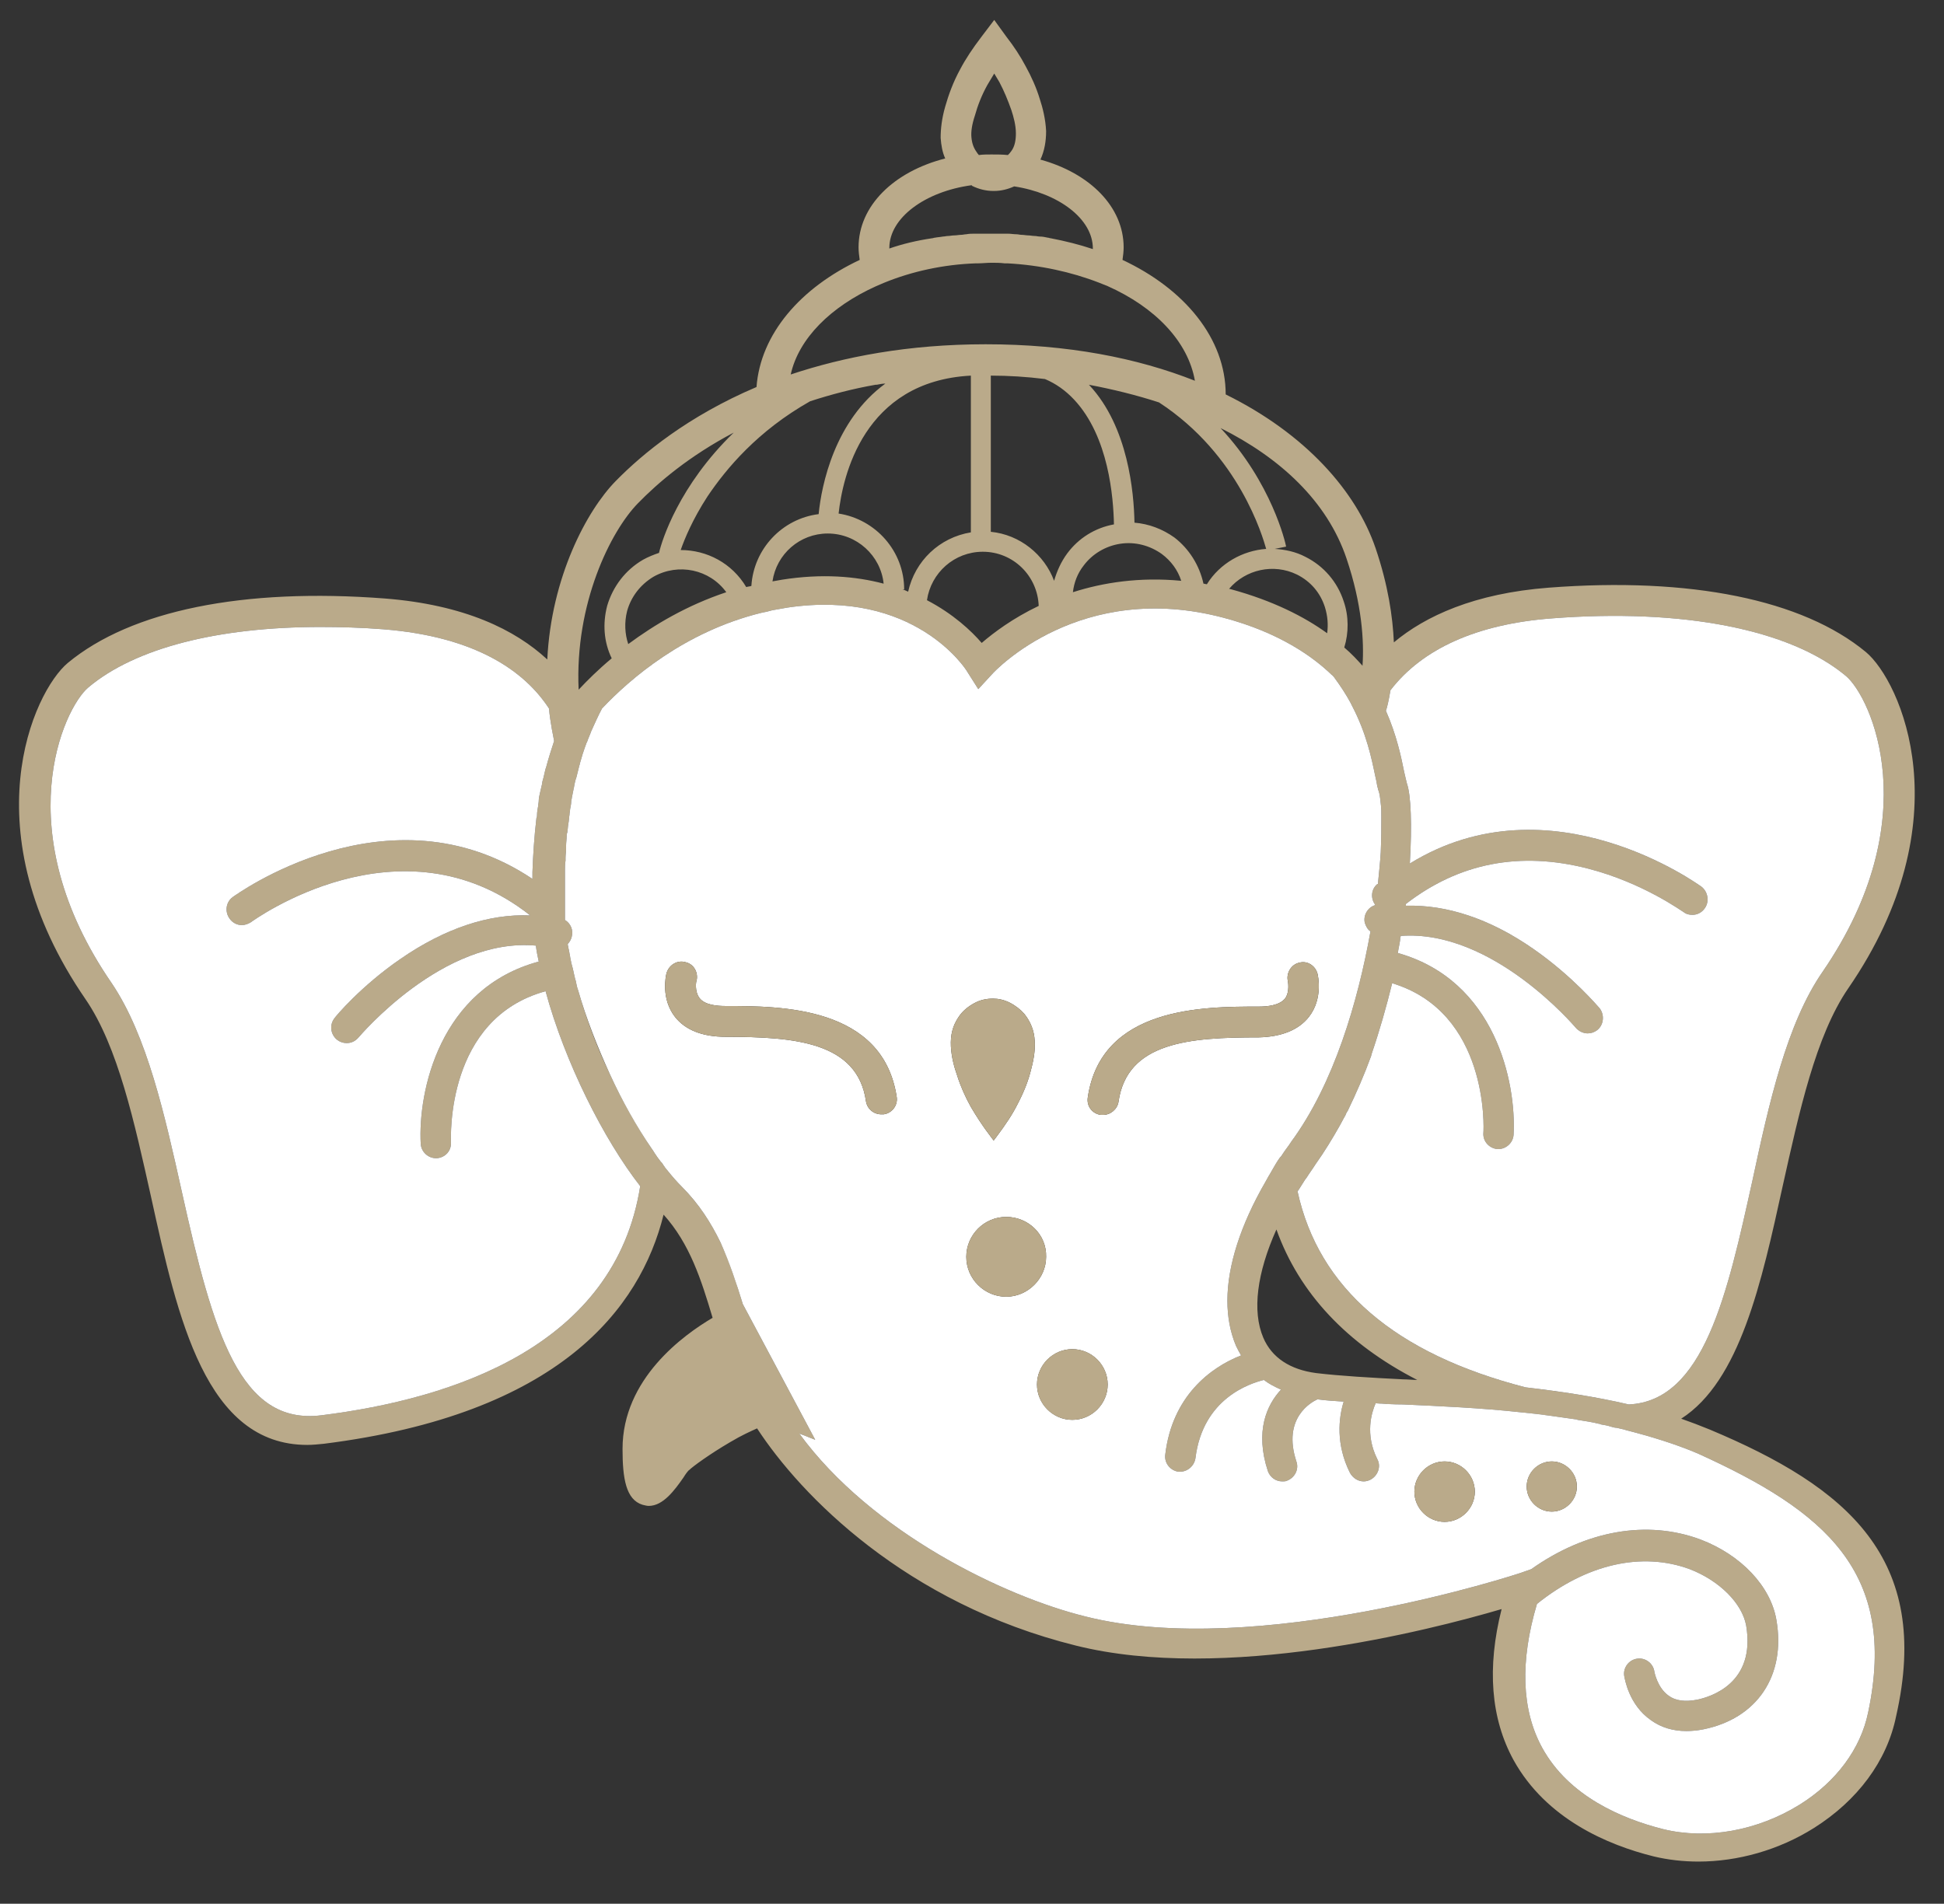 <?xml version="1.0" encoding="utf-8"?>
<!-- Generator: Adobe Illustrator 24.0.2, SVG Export Plug-In . SVG Version: 6.00 Build 0)  -->
<svg version="1.1" id="Layer_1" xmlns="http://www.w3.org/2000/svg" xmlns:xlink="http://www.w3.org/1999/xlink" x="0px" y="0px"
	 width="341px" height="334px" viewBox="0 0 341 334" style="enable-background:new 0 0 341 334;" xml:space="preserve">
<rect x="0" y="0" width="341" height="334" fill="#333333" stroke="none"/>
<style type="text/css">
	.st0{fill:#BAAA8A;}
	.st1{fill:#FFFFFF;}
</style>
<g>
	<g id="XMLID_1_">
		<g>
			<path class="st0" d="M170.3,65.9c-18.9,1-22.5,17.8-23.2,24.2c6.5,1,11.5,6.6,11.5,13.3h-0.3c0.4,0.1,0.7,0.3,1,0.4
				c1.2-5.4,5.5-9.5,11-10.4V65.9z M299.9,250.8c24.1,10.1,39,22.6,32.7,50.3c-1.6,7.9-6.8,14.8-14.4,19.6
				c-6.2,3.9-13.4,5.9-20.3,5.9c-2.6,0-5.3-0.3-7.8-0.9c-8.1-2-18.9-6.6-24.6-16.9c-4-7.3-4.7-16.2-2.1-26.5
				c-12.9,3.8-48.7,12.9-74.7,6.4c-29.8-7.4-48.2-26.3-55.9-38.1c-1.1,0.5-2.7,1.2-4.7,2.4c-3.6,2.1-6.6,4.3-7.2,4.9
				c-0.2,0.1-0.7,0.8-1,1.3c-1.6,2.3-3.6,5-6.1,5c-0.3,0-0.7-0.1-1.1-0.2c-2.9-0.9-3.5-4.6-3.5-9.8c0-12.3,10.7-20,15.8-23
				c-2-6.7-4-13-8.6-18.1c-4.1,16.5-18.3,35-59.6,40.2c-1,0.1-2,0.2-2.9,0.2c-17.8,0-22.7-22.1-27.4-43.5
				c-2.9-13-5.8-26.4-11.5-34.7c-20.3-29.5-9.2-53.9-3.1-59c11.1-9.2,30.8-13.2,55.6-11.3c14,1.1,22.9,5.5,28.5,10.7
				c0.7-14.4,6.9-26.1,12-31.3c4.7-4.8,12.7-11.4,24.7-16.5c0.7-9.3,7.7-17.4,18.1-22.3c-0.1-0.7-0.2-1.5-0.2-2.2
				c0-7.3,6.2-13.3,15.2-15.6c-0.5-1.1-0.7-2.3-0.8-3.6c0-1.6,0.2-3.4,0.8-5.5c0.6-2.1,1.4-4.3,2.6-6.5c1-1.9,2.2-3.7,3.8-5.8
				l2.2-2.9l2.1,2.9c1.4,1.8,2.5,3.5,3.4,5.2c1,1.8,1.9,3.8,2.5,5.8c0.5,1.5,1,3.5,1.1,5.6c0,1.8-0.3,3.5-1,5
				c8.7,2.4,14.6,8.3,14.6,15.4c0,0.7-0.1,1.5-0.2,2.2c10.9,5.1,18.1,13.8,18.1,23.6c14,6.9,22.9,17,26.3,27c2.2,6.5,3,12,3.2,16.5
				c5.5-4.6,14.1-8.6,27.2-9.6c24.8-1.9,44.5,2.1,55.6,11.3c6.1,5.1,17.2,29.5-3.1,59c-5.7,8.3-8.6,21.7-11.5,34.7
				c-3.7,16.9-7.5,34.2-17.8,40.8C296.6,249.5,298.2,250.1,299.9,250.8z M327.7,300.4c5.2-24.6-7.6-35.3-29.9-45.4
				c-4-1.7-8.3-3-12.6-4.1l-0.3-0.1c-0.4-0.1-0.9-0.2-1.3-0.3c-0.3,0-0.7-0.1-1-0.2c-0.6-0.2-1.2-0.3-1.8-0.4
				c-0.1-0.1-0.2-0.1-0.3-0.1c-1.2-0.3-2.5-0.5-3.8-0.7c-0.1-0.1-0.3-0.1-0.4-0.1c-2.9-0.4-6-0.9-9.3-1.2
				c-7.3-0.8-14.4-1.1-20.9-1.4c-1.7,0-3.3-0.1-4.8-0.2c-0.7,1.6-1.9,5.4,0.3,9.8c0.7,1.3,0.1,2.9-1.2,3.6c-0.4,0.2-0.8,0.3-1.2,0.3
				c-1,0-1.9-0.6-2.4-1.5c-2.5-5-2-9.6-1.1-12.5c-1.6-0.1-3.2-0.2-4.6-0.4c-1.1,0.5-6.2,3.3-3.7,10.9c0.5,1.4-0.3,2.9-1.7,3.4
				c-0.2,0.1-0.5,0.1-0.8,0.1c-1.1,0-2.1-0.7-2.5-1.8c-2.3-7-0.2-11.6,2.3-14.3c-1.1-0.5-2.1-1-3-1.7c-2.4,0.6-10.7,3.2-12,13.7
				c-0.2,1.4-1.4,2.4-2.7,2.4c-0.1,0-0.2,0-0.3,0c-1.4-0.2-2.5-1.5-2.3-3c1.2-10.2,7.9-15.3,13.3-17.4c-0.3-0.5-0.6-1.1-0.9-1.7
				c-1-2.4-1.5-5-1.5-7.9c0-6.1,2.3-13.3,6.7-20.9l0.5-0.9c0.1-0.2,0.2-0.3,0.3-0.5c0.1-0.2,0.3-0.5,0.4-0.7
				c0.4-0.7,0.8-1.4,1.3-2.1c0.2-0.2,0.3-0.3,0.4-0.5c0.5-0.8,1.1-1.5,1.6-2.3c7.5-10.2,11.7-24.6,13.9-36.9c-0.5-0.3-0.8-0.9-1-1.5
				c-0.3-1.3,0.5-2.7,1.8-3.1v-0.1c-0.8-1.1-0.7-2.7,0.4-3.6c0.1,0,0.1,0,0.1,0c0.2-2,0.4-3.9,0.5-5.6c0.1-2.4,0.1-4.5,0.1-6.2
				c0-0.8,0-1.6-0.1-2.3c-0.1-1-0.2-1.8-0.4-2.3c-0.1-0.2-0.1-0.5-0.2-0.7c-0.1-0.6-0.2-1.2-0.4-2c-0.6-2.9-1.5-7.3-4-12.1l-0.3-0.6
				c-0.8-1.5-1.8-3-2.9-4.5c-0.1-0.1-0.2-0.3-0.4-0.4c-3.2-3.1-9.1-7.4-18.9-10c-25.1-6.7-40.1,9.2-40.7,9.9l-2.4,2.6l-1.9-3
				c-0.3-0.6-9.4-14.6-31.6-11.3c-0.6,0.1-1.1,0.2-1.7,0.3c-0.2,0-0.4,0.1-0.6,0.1c-0.6,0.1-1.1,0.3-1.7,0.4c-0.2,0-0.3,0.1-0.5,0.1
				c-13.5,3.3-23.1,11.6-28,16.8c-0.7,1.3-1.3,2.7-1.9,4c-0.2,0.6-0.5,1.2-0.7,1.8c0,0.1-0.1,0.1-0.1,0.2c-0.2,0.5-0.4,1.1-0.6,1.7
				c0,0.1-0.1,0.2-0.1,0.3c-0.2,0.6-0.3,1.1-0.5,1.7c0,0.2-0.1,0.3-0.1,0.4c-0.1,0.5-0.3,1.1-0.4,1.6c0,0.1-0.1,0.3-0.1,0.4
				c-0.2,0.5-0.3,1.1-0.4,1.6c0,0.2-0.1,0.3-0.1,0.5c-0.1,0.5-0.2,1-0.3,1.5c0,0.2-0.1,0.4-0.1,0.6c0,0.4-0.1,0.9-0.2,1.4
				c0,0.3-0.1,0.6-0.1,0.9c-0.1,0.6-0.1,1.1-0.2,1.6c-0.1,0.5-0.1,1.1-0.2,1.6c-0.1,0.2-0.1,0.4-0.1,0.6c0,0.5-0.1,1.1-0.1,1.6
				c0,0.2,0,0.4,0,0.6c0,0.5-0.1,1.1-0.1,1.6c0,0.1,0,0.3,0,0.5c-0.1,0.5-0.1,1.1-0.1,1.6c0,0.2,0,0.3,0,0.5c0,0.5,0,1.1,0,1.6
				c0,0.2,0,0.3,0,0.5c0,0.6,0,1.1,0,1.7c0,0.1,0,0.3,0,0.4c0,0.7,0,1.3,0,2c0,0.5,0,0.9,0,1.4c0,0.2,0,0.3,0,0.5c0,0.1,0,0.1,0,0.2
				c1,0.6,1.5,1.8,1.2,2.9c-0.1,0.5-0.4,1-0.7,1.3c0,0.1,0,0.1,0,0.2c0.1,0.3,0.1,0.6,0.2,0.9c0,0.2,0.1,0.4,0.1,0.6
				c0.1,0.3,0.1,0.7,0.2,1c0,0.2,0.1,0.4,0.1,0.6c0.1,0.4,0.2,0.7,0.3,1.1c0,0.2,0.1,0.3,0.1,0.5c0.1,0.4,0.2,0.9,0.3,1.3
				c0,0.1,0.1,0.2,0.1,0.3c0.1,0.5,0.2,1.1,0.4,1.6c1.4,4.9,3.3,10,5.6,14.8c2.2,4.8,4.8,9.3,7.3,13c0.3,0.4,0.5,0.8,0.8,1.2
				c0.1,0.1,0.1,0.2,0.2,0.3c0.2,0.3,0.4,0.5,0.6,0.8c0.2,0.2,0.3,0.3,0.4,0.5c0.1,0.2,0.3,0.4,0.4,0.6c0.2,0.2,0.3,0.4,0.5,0.6
				c0.8,1,1.6,1.9,2.4,2.7c3,3,5.1,6.3,6.8,9.8c1.6,3.5,2.8,7.2,3.9,10.8l12.7,23.8l-2.8-1.1c12.7,17.4,36,28.6,50.2,32.1
				c30.1,7.6,76-7.5,76.5-7.7l1.7-0.6c9.6-6.8,20.3-8.7,29.7-5.2c7.1,2.7,12.3,8.2,13.3,14.1c1.7,9.8-3.4,17.3-12.8,19.2
				c-1,0.2-2,0.3-3,0.3c-2.3,0-4.4-0.6-6.2-1.9c-3.9-2.7-4.6-7.3-4.7-7.8c-0.2-1.4,0.8-2.8,2.3-3c1.4-0.2,2.8,0.8,3,2.3
				c0,0,0.5,2.8,2.5,4.2c1.2,0.9,2.9,1.1,5,0.7c2.4-0.5,10.3-2.9,8.6-13c-0.7-3.9-4.7-7.9-9.9-9.9c-8.4-3.1-18.1-0.9-26.8,6.1
				c-3,10.1-2.7,18.6,0.9,25.2c4.7,8.6,14.1,12.5,21.2,14.3c7.7,1.9,16.6,0.3,24-4.3C322.1,312.6,326.4,306.8,327.7,300.4z
				 M319.7,170.5c18.4-26.8,8.5-48.2,4.1-51.9c-9.8-8.2-28.7-11.9-51.7-10.1c-13,1-22.6,5.3-28.2,12.6c-0.3,1.8-0.6,3.1-0.8,3.6
				c1.9,4.3,2.7,8.2,3.2,10.7c0.2,0.9,0.4,1.7,0.5,2.1c0.7,2,0.9,7.2,0.5,14c24.8-15.3,50.9,3.9,51.2,4.1c1.1,0.9,1.4,2.6,0.5,3.8
				c-0.5,0.7-1.3,1.1-2.1,1.1c-0.6,0-1.1-0.1-1.6-0.5c-0.1,0-7-5.1-16.7-7.6c-12-3.1-22.7-1-32,6.2c0,0.1,0,0.2,0,0.3
				c7.2-0.2,14.8,2.3,22.4,7.6c6.9,4.8,11.4,10.2,11.6,10.4c0.9,1.2,0.7,2.9-0.4,3.8c-0.5,0.4-1.1,0.6-1.7,0.6c-0.8,0-1.6-0.4-2.1-1
				c-0.2-0.2-14.6-17.3-30.7-16.1c0,0.2-0.1,0.3-0.1,0.5c0,0.1,0,0.1,0,0.2c-0.1,0.8-0.3,1.5-0.4,2.3c17.1,4.8,20.8,22.7,20.3,31.9
				c-0.1,1.4-1.3,2.5-2.7,2.5c0,0,0,0-0.1,0c-1.4-0.1-2.6-1.3-2.5-2.8c0.1-0.9,0.9-21.2-16-26.3c-1,4.1-2.2,8.3-3.6,12.4
				c0,0.1-0.1,0.3-0.1,0.4c-1.2,3.3-2.6,6.5-4.1,9.6c-0.1,0.1-0.1,0.2-0.2,0.3c-0.1,0.3-0.3,0.7-0.5,1c-0.2,0.4-0.5,0.9-0.7,1.3
				c-1.3,2.3-2.7,4.6-4.2,6.7c-0.5,0.8-1.1,1.6-1.6,2.4c-0.1,0.1-0.2,0.3-0.3,0.4c-0.4,0.6-0.8,1.3-1.2,1.9c-0.1,0-0.1,0.1-0.1,0.1
				c3.7,17,17.1,28.5,40,34.4c6,0.7,12.1,1.6,18.1,3c13.2-0.6,17.3-19.4,21.7-39.3C310.3,193.6,313.4,179.6,319.7,170.5z M246.2,242
				c0.8,0,1.6,0.1,2.4,0.1c-12.3-6.3-20.7-15.2-24.7-26.4c-3.4,7.6-4.3,14.3-2.3,19c1.5,3.5,4.7,5.6,9.3,6.2
				C235.1,241.4,240.3,241.7,246.2,242z M239,116.8c0.3-4.3-0.1-10.8-2.8-18.8c-3.4-10.1-11.7-17.7-22.1-22.9
				c9,9.6,11.4,20.2,11.5,20.8l-2,0.4c1.8,0.1,3.7,0.5,5.4,1.4c3.2,1.6,5.6,4.4,6.7,7.8c0.9,2.6,0.9,5.5,0.1,8.1
				C237.1,114.7,238.1,115.8,239,116.8z M232.8,111.1c0.2-1.5,0.1-3-0.4-4.6c-0.8-2.5-2.5-4.5-4.9-5.7c-4.1-2-9-0.9-11.9,2.5
				c0.1,0,0.3,0.1,0.4,0.1C223.3,105.4,228.8,108.2,232.8,111.1z M222.1,96.3c-0.6-2.1-4.7-16.5-18.8-25.7c-4-1.3-8.1-2.3-12.3-3.1
				l0.1,0.1c6.8,7.3,7.8,18.8,7.9,24.1c2.5,0.2,4.9,1.1,7,2.6c2.6,2,4.4,4.9,5.1,8.1c0.2,0,0.4,0.1,0.6,0.1
				C214,98.8,218,96.6,222.1,96.3z M209.6,66.8c-1.2-6.9-7-12.9-15.3-16.6l-1.5-0.6c-4.9-1.9-10.4-3.1-16.1-3.4c-0.2,0-0.3,0-0.5,0
				c-0.8-0.1-1.5-0.1-2.3-0.1c-0.8,0-1.6,0.1-2.3,0.1c-0.1,0-0.3,0-0.4,0c-5.7,0.2-11.2,1.4-16.1,3.4l-1.4,0.6
				c-8,3.6-13.6,9.2-15,15.5c9.3-3.1,20.6-5.3,34.2-5.3C187.3,60.4,199.5,62.8,209.6,66.8z M207.2,101.9c-0.6-1.9-1.8-3.5-3.4-4.7
				c-2.1-1.5-4.7-2.2-7.3-1.8s-4.9,1.8-6.4,3.8c-1.1,1.4-1.7,3-1.9,4.7C193.5,102.2,199.9,101.2,207.2,101.9z M195.4,92
				c-0.1-4.7-0.9-15.4-7-21.9c-1.5-1.6-3.2-2.8-5.1-3.6c-3.2-0.4-6.4-0.6-9.5-0.6v27.4c5.1,0.5,9.4,4,11.1,8.6
				c0.5-1.7,1.2-3.3,2.3-4.8C189.2,94.4,192.1,92.6,195.4,92z M191.7,43.7v-0.1c0-5.2-6-9.7-13.8-10.9c-1.1,0.5-2.3,0.8-3.5,0.8
				c0,0-0.1,0-0.2,0c-1.2,0-2.5-0.3-3.7-0.9c0-0.1-0.1-0.1-0.1-0.1c-8.1,1.1-14.4,5.7-14.4,11v0.1c2.3-0.8,4.8-1.4,7.5-1.8
				c0.2,0,0.3-0.1,0.5-0.1c0.5-0.1,0.9-0.1,1.4-0.2c0.3,0,0.6-0.1,0.9-0.1s0.7-0.1,1.1-0.1c0.4,0,0.8-0.1,1.2-0.1
				c0.3,0,0.6-0.1,0.9-0.1c0.5-0.1,1-0.1,1.5-0.1c0.2,0,0.5,0,0.7,0c0.7,0,1.5,0,2.2,0c0.7,0,1.5,0,2.2,0c0.2,0,0.5,0,0.7,0
				c0.5,0,1,0.1,1.5,0.1c0.3,0,0.6,0.1,0.9,0.1c0.4,0,0.8,0.1,1.2,0.1c0.3,0,0.7,0.1,1.1,0.1c0.3,0,0.6,0.1,0.9,0.1
				c0.5,0,0.9,0.1,1.4,0.2c0.2,0,0.3,0.1,0.5,0.1C186.9,42.3,189.3,42.9,191.7,43.7z M182.2,106.3c-0.2-5.3-4.5-9.5-9.8-9.5
				c-5,0-9.1,3.7-9.8,8.5c4.6,2.4,7.8,5.4,9.6,7.5C174.3,111,177.6,108.5,182.2,106.3z M177.4,26.5c0.6-0.8,0.8-1.9,0.8-3.1
				c0-1.4-0.4-2.9-0.8-4.1c-0.6-1.7-1.3-3.4-2.1-4.9c-0.3-0.5-0.6-1-0.9-1.5c-0.4,0.7-0.8,1.3-1.2,2c-1,1.8-1.7,3.6-2.2,5.4
				c-0.5,1.5-0.7,2.8-0.6,3.8c0.1,1.1,0.4,1.9,1,2.7c0,0.1,0.1,0.1,0.3,0.4c0.7-0.1,1.5-0.1,2.2-0.1c1,0,1.9,0,2.9,0.1
				C177,27,177.2,26.8,177.4,26.5z M155.3,67.3c-0.5,0-1,0.1-1.5,0.2c-0.1,0-0.1,0-0.2,0c-4,0.7-7.8,1.7-11.5,2.9
				c-9.2,5.2-14.7,11.8-18,16.7c-2.6,4-4,7.4-4.7,9.4c4.6,0,9,2.3,11.5,6.5c0.3-0.1,0.6-0.1,0.9-0.2c0.4-6.5,5.4-11.8,11.8-12.6
				C144.1,85.1,146.4,73.8,155.3,67.3z M155,102.4c-0.5-4.9-4.7-8.8-9.8-8.8c-4.9,0-9,3.6-9.7,8.4c0.6-0.1,1.1-0.2,1.7-0.3
				C144.2,100.6,150.1,101.1,155,102.4z M127.4,103.9c-2.9-4-8.4-5.2-12.8-2.7c-2.3,1.4-3.9,3.5-4.6,6c-0.5,2-0.4,4,0.2,5.8
				C114.8,109.6,120.5,106.2,127.4,103.9z M128.7,75.9c-7.8,4.1-13.3,8.8-16.8,12.4c-4.8,4.9-11.1,17.6-10.4,32.7
				c1.5-1.6,3.4-3.5,5.8-5.5c-1.4-2.9-1.6-6.1-0.8-9.2c1-3.4,3.2-6.3,6.3-8.1c0.9-0.5,1.9-0.9,2.8-1.2
				C116.1,94.8,119.1,85.2,128.7,75.9z M112.3,208.1c-6.4-8.2-13.2-21.7-16.6-34.2c-17.5,4.8-16.6,25.6-16.6,26.5
				c0.1,1.5-1,2.7-2.5,2.8h-0.1c-1.4,0-2.6-1.1-2.7-2.5c-0.5-9.2,3.3-27.3,20.7-32c-0.2-0.9-0.4-1.9-0.5-2.8
				c-16.3-1.5-30.9,15.9-31.1,16.1c-0.6,0.7-1.3,1-2.1,1c-0.6,0-1.2-0.2-1.7-0.6c-1.2-1-1.3-2.7-0.4-3.8c0.1-0.2,4.6-5.6,11.6-10.4
				c7.7-5.3,15.4-7.9,22.7-7.6c-22.8-18-48.7,1-49,1.2c-0.5,0.3-1,0.5-1.6,0.5c-0.8,0-1.6-0.4-2.1-1.1c-0.9-1.2-0.7-2.9,0.5-3.8
				c0.3-0.2,27.4-20.1,52.6-3.2c0-0.3,0-0.5,0-0.8c0-0.1,0-0.3,0-0.4c0.1-2.9,0.3-6.1,0.7-9.5c0.1-0.2,0.1-0.3,0.1-0.5
				c0-0.5,0.1-1.1,0.2-1.6c0-0.3,0.1-0.6,0.1-0.9c0-0.4,0.1-0.9,0.2-1.3c0.1-0.4,0.2-0.9,0.3-1.3c0.1-0.3,0.1-0.7,0.2-1
				c0.2-0.6,0.3-1.3,0.5-2c0-0.1,0.1-0.2,0.1-0.3c0.4-1.5,0.9-3.1,1.4-4.6l-0.4-2.1c-0.2-1.2-0.4-2.4-0.5-3.6
				c-4.1-6.3-12.5-12.6-29.1-13.9c-3.8-0.3-7.5-0.4-11-0.4c-18,0-32.5,3.7-40.7,10.6c-4.4,3.7-14.3,25.2,4.1,51.9
				c6.2,9.2,9.3,23.1,12.3,36.6c5.5,24.8,10.2,41,24.5,39.2C79.6,245.4,107.9,236.1,112.3,208.1z"/>
			<path class="st1" d="M297.8,255c22.3,10.1,35.1,20.8,29.9,45.4c-1.3,6.4-5.6,12.2-12,16.2c-7.4,4.6-16.3,6.2-24,4.3
				c-7.1-1.8-16.5-5.7-21.2-14.3c-3.6-6.6-3.9-15.1-0.9-25.2c8.7-7,18.4-9.2,26.8-6.1c5.2,2,9.2,6,9.9,9.9c1.7,10.1-6.2,12.5-8.6,13
				c-2.1,0.4-3.8,0.2-5-0.7c-2-1.4-2.5-4.2-2.5-4.2c-0.2-1.5-1.6-2.5-3-2.3c-1.5,0.2-2.5,1.6-2.3,3c0.1,0.5,0.8,5.1,4.7,7.8
				c1.8,1.3,3.9,1.9,6.2,1.9c1,0,2-0.1,3-0.3c9.4-1.9,14.5-9.4,12.8-19.2c-1-5.9-6.2-11.4-13.3-14.1c-9.4-3.5-20.1-1.6-29.7,5.2
				l-1.7,0.6c-0.5,0.2-46.4,15.3-76.5,7.7c-14.2-3.5-37.5-14.7-50.2-32.1l2.8,1.1l-12.7-23.8c-1.1-3.6-2.3-7.2-3.9-10.8
				c-1.7-3.5-3.8-6.8-6.8-9.8c-0.8-0.8-1.6-1.7-2.4-2.7c-0.2-0.2-0.3-0.4-0.5-0.6c-0.1-0.2-0.3-0.4-0.4-0.6
				c-0.1-0.2-0.2-0.3-0.4-0.5c-0.2-0.3-0.4-0.5-0.6-0.8c-0.1-0.1-0.1-0.2-0.2-0.3c-0.3-0.4-0.5-0.8-0.8-1.2c-2.6-3.8-5.1-8.2-7.3-13
				c-2.2-4.8-4.2-9.9-5.6-14.8c-0.2-0.5-0.3-1.1-0.4-1.6c0-0.1-0.1-0.2-0.1-0.3c-0.1-0.4-0.2-0.9-0.3-1.3c0-0.2-0.1-0.3-0.1-0.5
				c-0.1-0.4-0.2-0.7-0.3-1.1c0-0.2-0.1-0.4-0.1-0.6c-0.1-0.3-0.1-0.7-0.2-1c0-0.2-0.1-0.4-0.1-0.6c-0.1-0.3-0.1-0.6-0.2-0.9
				c0-0.1,0-0.1,0-0.2c0.3-0.3,0.6-0.8,0.7-1.3c0.3-1.1-0.2-2.3-1.2-2.9c0-0.1,0-0.1,0-0.2c0-0.2,0-0.3,0-0.5c0-0.5,0-0.9,0-1.4
				c0-0.7,0-1.3,0-2c0-0.1,0-0.3,0-0.4c0-0.6,0-1.1,0-1.7c0-0.2,0-0.3,0-0.5c0-0.5,0-1.1,0-1.6c0-0.2,0-0.3,0-0.5
				c0-0.5,0-1.1,0.1-1.6c0-0.2,0-0.4,0-0.5c0-0.5,0.1-1.1,0.1-1.6c0-0.2,0-0.4,0-0.6c0-0.5,0.1-1.1,0.1-1.6c0-0.2,0-0.4,0.1-0.6
				c0.1-0.5,0.1-1.1,0.2-1.6c0.1-0.5,0.1-1,0.2-1.6c0-0.3,0.1-0.6,0.1-0.9c0.1-0.5,0.2-1,0.2-1.4c0-0.2,0.1-0.4,0.1-0.6
				c0.1-0.5,0.2-1,0.3-1.5c0-0.2,0.1-0.3,0.1-0.5c0.1-0.5,0.2-1.1,0.4-1.6c0-0.1,0.1-0.3,0.1-0.4c0.1-0.5,0.3-1.1,0.4-1.6
				c0-0.1,0.1-0.2,0.1-0.4c0.2-0.6,0.3-1.1,0.5-1.7c0-0.1,0.1-0.2,0.1-0.3c0.2-0.6,0.4-1.2,0.6-1.7c0-0.1,0.1-0.1,0.1-0.2
				c0.2-0.6,0.5-1.2,0.7-1.8c0.6-1.3,1.2-2.7,1.9-4c4.9-5.2,14.5-13.5,28-16.8c0.2,0,0.3-0.1,0.5-0.1c0.6-0.1,1.1-0.3,1.7-0.4
				c0.2,0,0.4-0.1,0.6-0.1c0.6-0.1,1.1-0.2,1.7-0.3c22.2-3.3,31.3,10.7,31.6,11.3l1.9,3l2.4-2.6c0.6-0.7,15.6-16.6,40.7-9.9
				c9.8,2.6,15.7,6.9,18.9,10c0.2,0.1,0.3,0.3,0.4,0.4c1.1,1.5,2.1,3,2.9,4.5l0.3,0.6c2.5,4.8,3.4,9.2,4,12.1c0.2,0.8,0.3,1.4,0.4,2
				c0.1,0.2,0.1,0.5,0.2,0.7c0.2,0.5,0.3,1.3,0.4,2.3c0.1,0.7,0.1,1.5,0.1,2.3c0,1.7,0,3.8-0.1,6.2c-0.1,1.7-0.3,3.6-0.5,5.6
				c0,0,0,0-0.1,0c-1.1,0.9-1.2,2.5-0.4,3.6v0.1c-1.3,0.4-2.1,1.8-1.8,3.1c0.2,0.6,0.5,1.2,1,1.5c-2.2,12.3-6.4,26.7-13.9,36.9
				c-0.5,0.8-1.1,1.5-1.6,2.3c-0.1,0.2-0.2,0.3-0.4,0.5c-0.5,0.7-0.9,1.4-1.3,2.1c-0.1,0.2-0.3,0.5-0.4,0.7
				c-0.1,0.2-0.2,0.3-0.3,0.5l-0.5,0.9c-4.4,7.6-6.7,14.8-6.7,20.9c0,2.9,0.5,5.5,1.5,7.9c0.3,0.6,0.6,1.2,0.9,1.7
				c-5.4,2.1-12.1,7.2-13.3,17.4c-0.2,1.5,0.9,2.8,2.3,3c0.1,0,0.2,0,0.3,0c1.3,0,2.5-1,2.7-2.4c1.3-10.5,9.6-13.1,12-13.7
				c0.9,0.7,1.9,1.2,3,1.7c-2.5,2.7-4.6,7.3-2.3,14.3c0.4,1.1,1.4,1.8,2.5,1.8c0.3,0,0.6,0,0.8-0.1c1.4-0.5,2.2-2,1.7-3.4
				c-2.5-7.6,2.6-10.4,3.7-10.9c1.4,0.2,3,0.3,4.6,0.4c-0.9,2.9-1.4,7.5,1.1,12.5c0.5,0.9,1.4,1.5,2.4,1.5c0.4,0,0.8-0.1,1.2-0.3
				c1.3-0.7,1.9-2.3,1.2-3.6c-2.2-4.4-1-8.2-0.3-9.8c1.5,0.1,3.1,0.2,4.8,0.2c6.5,0.3,13.6,0.6,20.9,1.4c3.3,0.3,6.4,0.8,9.3,1.2
				c0.1,0,0.3,0,0.4,0.1c1.3,0.2,2.6,0.4,3.8,0.7c0.1,0,0.2,0,0.3,0.1c0.6,0.1,1.2,0.2,1.8,0.4c0.3,0.1,0.7,0.2,1,0.2
				c0.4,0.1,0.9,0.2,1.3,0.3l0.3,0.1C289.5,252,293.8,253.3,297.8,255z M276.6,260.8c0-2.4-2-4.4-4.4-4.4c-2.4,0-4.4,2-4.4,4.4
				c0,2.4,2,4.4,4.4,4.4C274.6,265.2,276.6,263.2,276.6,260.8z M258.7,261.7c0-2.9-2.4-5.3-5.3-5.3s-5.3,2.4-5.3,5.3
				s2.4,5.3,5.3,5.3S258.7,264.6,258.7,261.7z M229.6,178.4c2.5-3.2,1.6-7.2,1.5-7.6c-0.4-1.4-1.8-2.3-3.2-1.9
				c-1.4,0.3-2.3,1.8-2,3.2c0,0,0.4,1.9-0.5,3.1c-1,1.2-3.1,1.4-4.6,1.4c-9.7,0-27.7,0-30,16c-0.2,1.5,0.8,2.8,2.3,3
				c0.1,0,0.3,0,0.4,0c1.3,0,2.5-1,2.7-2.3c1.5-10.5,12.5-11.3,24.6-11.3C224.8,181.9,227.8,180.7,229.6,178.4z M194.3,242.9
				c0-3.4-2.8-6.2-6.2-6.2c-3.4,0-6.2,2.8-6.2,6.2s2.8,6.2,6.2,6.2C191.5,249.1,194.3,246.3,194.3,242.9z M183.5,220.5
				c0.1-3.9-3.1-7-7-7s-7,3.2-7,7c0,3.9,3.2,7,7,7S183.5,224.3,183.5,220.5z M180.9,187.5c0.5-1.9,0.7-3.5,0.6-4.9
				c-0.1-1.8-0.7-3.3-1.8-4.7c-0.7-0.8-1.6-1.5-2.6-2s-2-0.7-2.9-0.7c-1.1,0-2.2,0.2-3.3,0.8c-1.1,0.6-2.1,1.4-2.8,2.5
				c-1,1.5-1.4,3.1-1.3,5.1c0.1,1.9,0.6,3.7,1.1,5.1c0.6,1.9,1.4,3.7,2.4,5.5c1,1.7,2.1,3.4,3.4,5.1l0.6,0.8l0.6-0.8
				c1.5-2,2.7-3.8,3.6-5.6C179.6,191.6,180.4,189.6,180.9,187.5z M155,195.5c1.5-0.2,2.5-1.6,2.3-3c-2.4-16-20.4-16-30-16
				c-1.6,0-3.7-0.2-4.6-1.4c-0.9-1.2-0.6-3-0.5-3.1c0.3-1.4-0.5-2.9-2-3.2c-1.4-0.4-2.9,0.5-3.3,2c-0.1,0.4-1,4.4,1.5,7.6
				c1.8,2.3,4.8,3.5,8.9,3.5c12.1,0,23.1,0.9,24.6,11.3c0.2,1.3,1.3,2.3,2.7,2.3C154.7,195.5,154.9,195.5,155,195.5z"/>
			<path class="st1" d="M323.8,118.6c4.4,3.7,14.3,25.1-4.1,51.9c-6.3,9.1-9.4,23.1-12.3,36.6c-4.4,19.9-8.5,38.7-21.7,39.3
				c-6-1.4-12.1-2.3-18.1-3c-22.9-5.9-36.3-17.4-40-34.4c0,0,0-0.1,0.1-0.1c0.4-0.6,0.8-1.3,1.2-1.9c0.1-0.1,0.2-0.3,0.3-0.4
				c0.5-0.8,1.1-1.6,1.6-2.4c1.5-2.1,2.9-4.4,4.2-6.7c0.2-0.4,0.5-0.9,0.7-1.3c0.2-0.3,0.4-0.7,0.5-1c0.1-0.1,0.1-0.2,0.2-0.3
				c1.5-3.1,2.9-6.3,4.1-9.6c0-0.1,0.1-0.3,0.1-0.4c1.4-4.1,2.6-8.3,3.6-12.4c16.9,5.1,16.1,25.4,16,26.3c-0.1,1.5,1.1,2.7,2.5,2.8
				c0.1,0,0.1,0,0.1,0c1.4,0,2.6-1.1,2.7-2.5c0.5-9.2-3.2-27.1-20.3-31.9c0.1-0.8,0.3-1.5,0.4-2.3c0-0.1,0-0.1,0-0.2
				c0-0.2,0.1-0.3,0.1-0.5c16.1-1.2,30.5,15.9,30.7,16.1c0.5,0.6,1.3,1,2.1,1c0.6,0,1.2-0.2,1.7-0.6c1.1-0.9,1.3-2.6,0.4-3.8
				c-0.2-0.2-4.7-5.6-11.6-10.4c-7.6-5.3-15.2-7.8-22.4-7.6c0-0.1,0-0.2,0-0.3c9.3-7.2,20-9.3,32-6.2c9.7,2.5,16.6,7.6,16.7,7.6
				c0.5,0.4,1,0.5,1.6,0.5c0.8,0,1.6-0.4,2.1-1.1c0.9-1.2,0.6-2.9-0.5-3.8c-0.3-0.2-26.4-19.4-51.2-4.1c0.4-6.8,0.2-12-0.5-14
				c-0.1-0.4-0.3-1.2-0.5-2.1c-0.5-2.5-1.3-6.4-3.2-10.7c0.2-0.5,0.5-1.8,0.8-3.6c5.6-7.3,15.2-11.6,28.2-12.6
				C295.1,106.7,314,110.4,323.8,118.6z"/>
			<circle class="st0" cx="272.2" cy="260.8" r="4.4"/>
			<circle class="st0" cx="253.4" cy="261.7" r="5.3"/>
			<path class="st0" d="M231.1,170.8c0.1,0.4,1,4.4-1.5,7.6c-1.8,2.3-4.8,3.5-8.8,3.6c-12.1,0-23.1,0.8-24.6,11.3
				c-0.2,1.3-1.4,2.3-2.7,2.3c-0.1,0-0.3,0-0.4,0c-1.5-0.2-2.5-1.5-2.3-3c2.3-16,20.3-16,30-16c1.5,0,3.6-0.2,4.6-1.4
				c0.9-1.2,0.5-3.1,0.5-3.1c-0.3-1.4,0.6-2.9,2-3.2C229.3,168.5,230.7,169.4,231.1,170.8z"/>
			<circle class="st0" cx="188.1" cy="242.9" r="6.2"/>
			<path class="st0" d="M176.5,213.5c3.9,0,7.1,3.1,7,7c0,3.8-3.2,7-7,7s-7-3.1-7-7C169.5,216.7,172.6,213.5,176.5,213.5z"/>
			<path class="st0" d="M181.5,182.6c0.1,1.4-0.1,3-0.6,4.9c-0.5,2.1-1.3,4.1-2.4,6.2c-0.9,1.8-2.1,3.6-3.6,5.6l-0.6,0.8l-0.6-0.8
				c-1.3-1.7-2.4-3.4-3.4-5.1c-1-1.8-1.8-3.6-2.4-5.5c-0.5-1.4-1-3.2-1.1-5.1c-0.1-2,0.3-3.6,1.3-5.1c0.7-1.1,1.7-1.9,2.8-2.5
				c1.1-0.6,2.2-0.8,3.3-0.8c0.9,0,1.9,0.2,2.9,0.7s1.9,1.2,2.6,2C180.8,179.3,181.4,180.8,181.5,182.6z"/>
			<path class="st0" d="M157.3,192.5c0.2,1.4-0.8,2.8-2.3,3c-0.1,0-0.3,0-0.4,0c-1.4,0-2.5-1-2.7-2.3c-1.5-10.4-12.5-11.3-24.6-11.3
				c-4.1,0-7.1-1.2-8.9-3.5c-2.5-3.2-1.6-7.2-1.5-7.6c0.4-1.5,1.9-2.4,3.3-2c1.5,0.3,2.3,1.8,2,3.2c-0.1,0.1-0.4,1.9,0.5,3.1
				c0.9,1.2,3,1.4,4.6,1.4C136.9,176.5,154.9,176.5,157.3,192.5z"/>
			<path class="st1" d="M95.7,173.9c3.4,12.5,10.2,26,16.6,34.2c-4.4,28-32.7,37.3-55.9,40.2c-14.3,1.8-19-14.4-24.5-39.2
				c-3-13.5-6.1-27.4-12.3-36.6c-18.4-26.7-8.5-48.2-4.1-51.9c8.2-6.9,22.7-10.6,40.7-10.6c3.5,0,7.2,0.1,11,0.4
				c16.6,1.3,25,7.6,29.1,13.9c0.1,1.2,0.3,2.4,0.5,3.6l0.4,2.1c-0.5,1.5-1,3.1-1.4,4.6c0,0.1-0.1,0.2-0.1,0.3
				c-0.2,0.7-0.3,1.4-0.5,2c-0.1,0.3-0.1,0.7-0.2,1c-0.1,0.4-0.2,0.9-0.3,1.3c-0.1,0.4-0.2,0.9-0.2,1.3c0,0.3-0.1,0.6-0.1,0.9
				c-0.1,0.5-0.2,1.1-0.2,1.6c0,0.2,0,0.3-0.1,0.5c-0.4,3.4-0.6,6.6-0.7,9.5c0,0.1,0,0.3,0,0.4c0,0.3,0,0.5,0,0.8
				c-25.2-16.9-52.3,3-52.6,3.2c-1.2,0.9-1.4,2.6-0.5,3.8c0.5,0.7,1.3,1.1,2.1,1.1c0.6,0,1.1-0.2,1.6-0.5c0.3-0.2,26.2-19.2,49-1.2
				c-7.3-0.3-15,2.3-22.7,7.6c-7,4.8-11.5,10.2-11.6,10.4c-0.9,1.1-0.8,2.8,0.4,3.8c0.5,0.4,1.1,0.6,1.7,0.6c0.8,0,1.5-0.3,2.1-1
				c0.2-0.2,14.8-17.6,31.1-16.1c0.1,0.9,0.3,1.9,0.5,2.8c-17.4,4.7-21.2,22.8-20.7,32c0.1,1.4,1.3,2.5,2.7,2.5h0.1
				c1.5-0.1,2.6-1.3,2.5-2.8C79.1,199.5,78.2,178.7,95.7,173.9z"/>
		</g>
		<g>
		</g>
	</g>
</g>
</svg>

